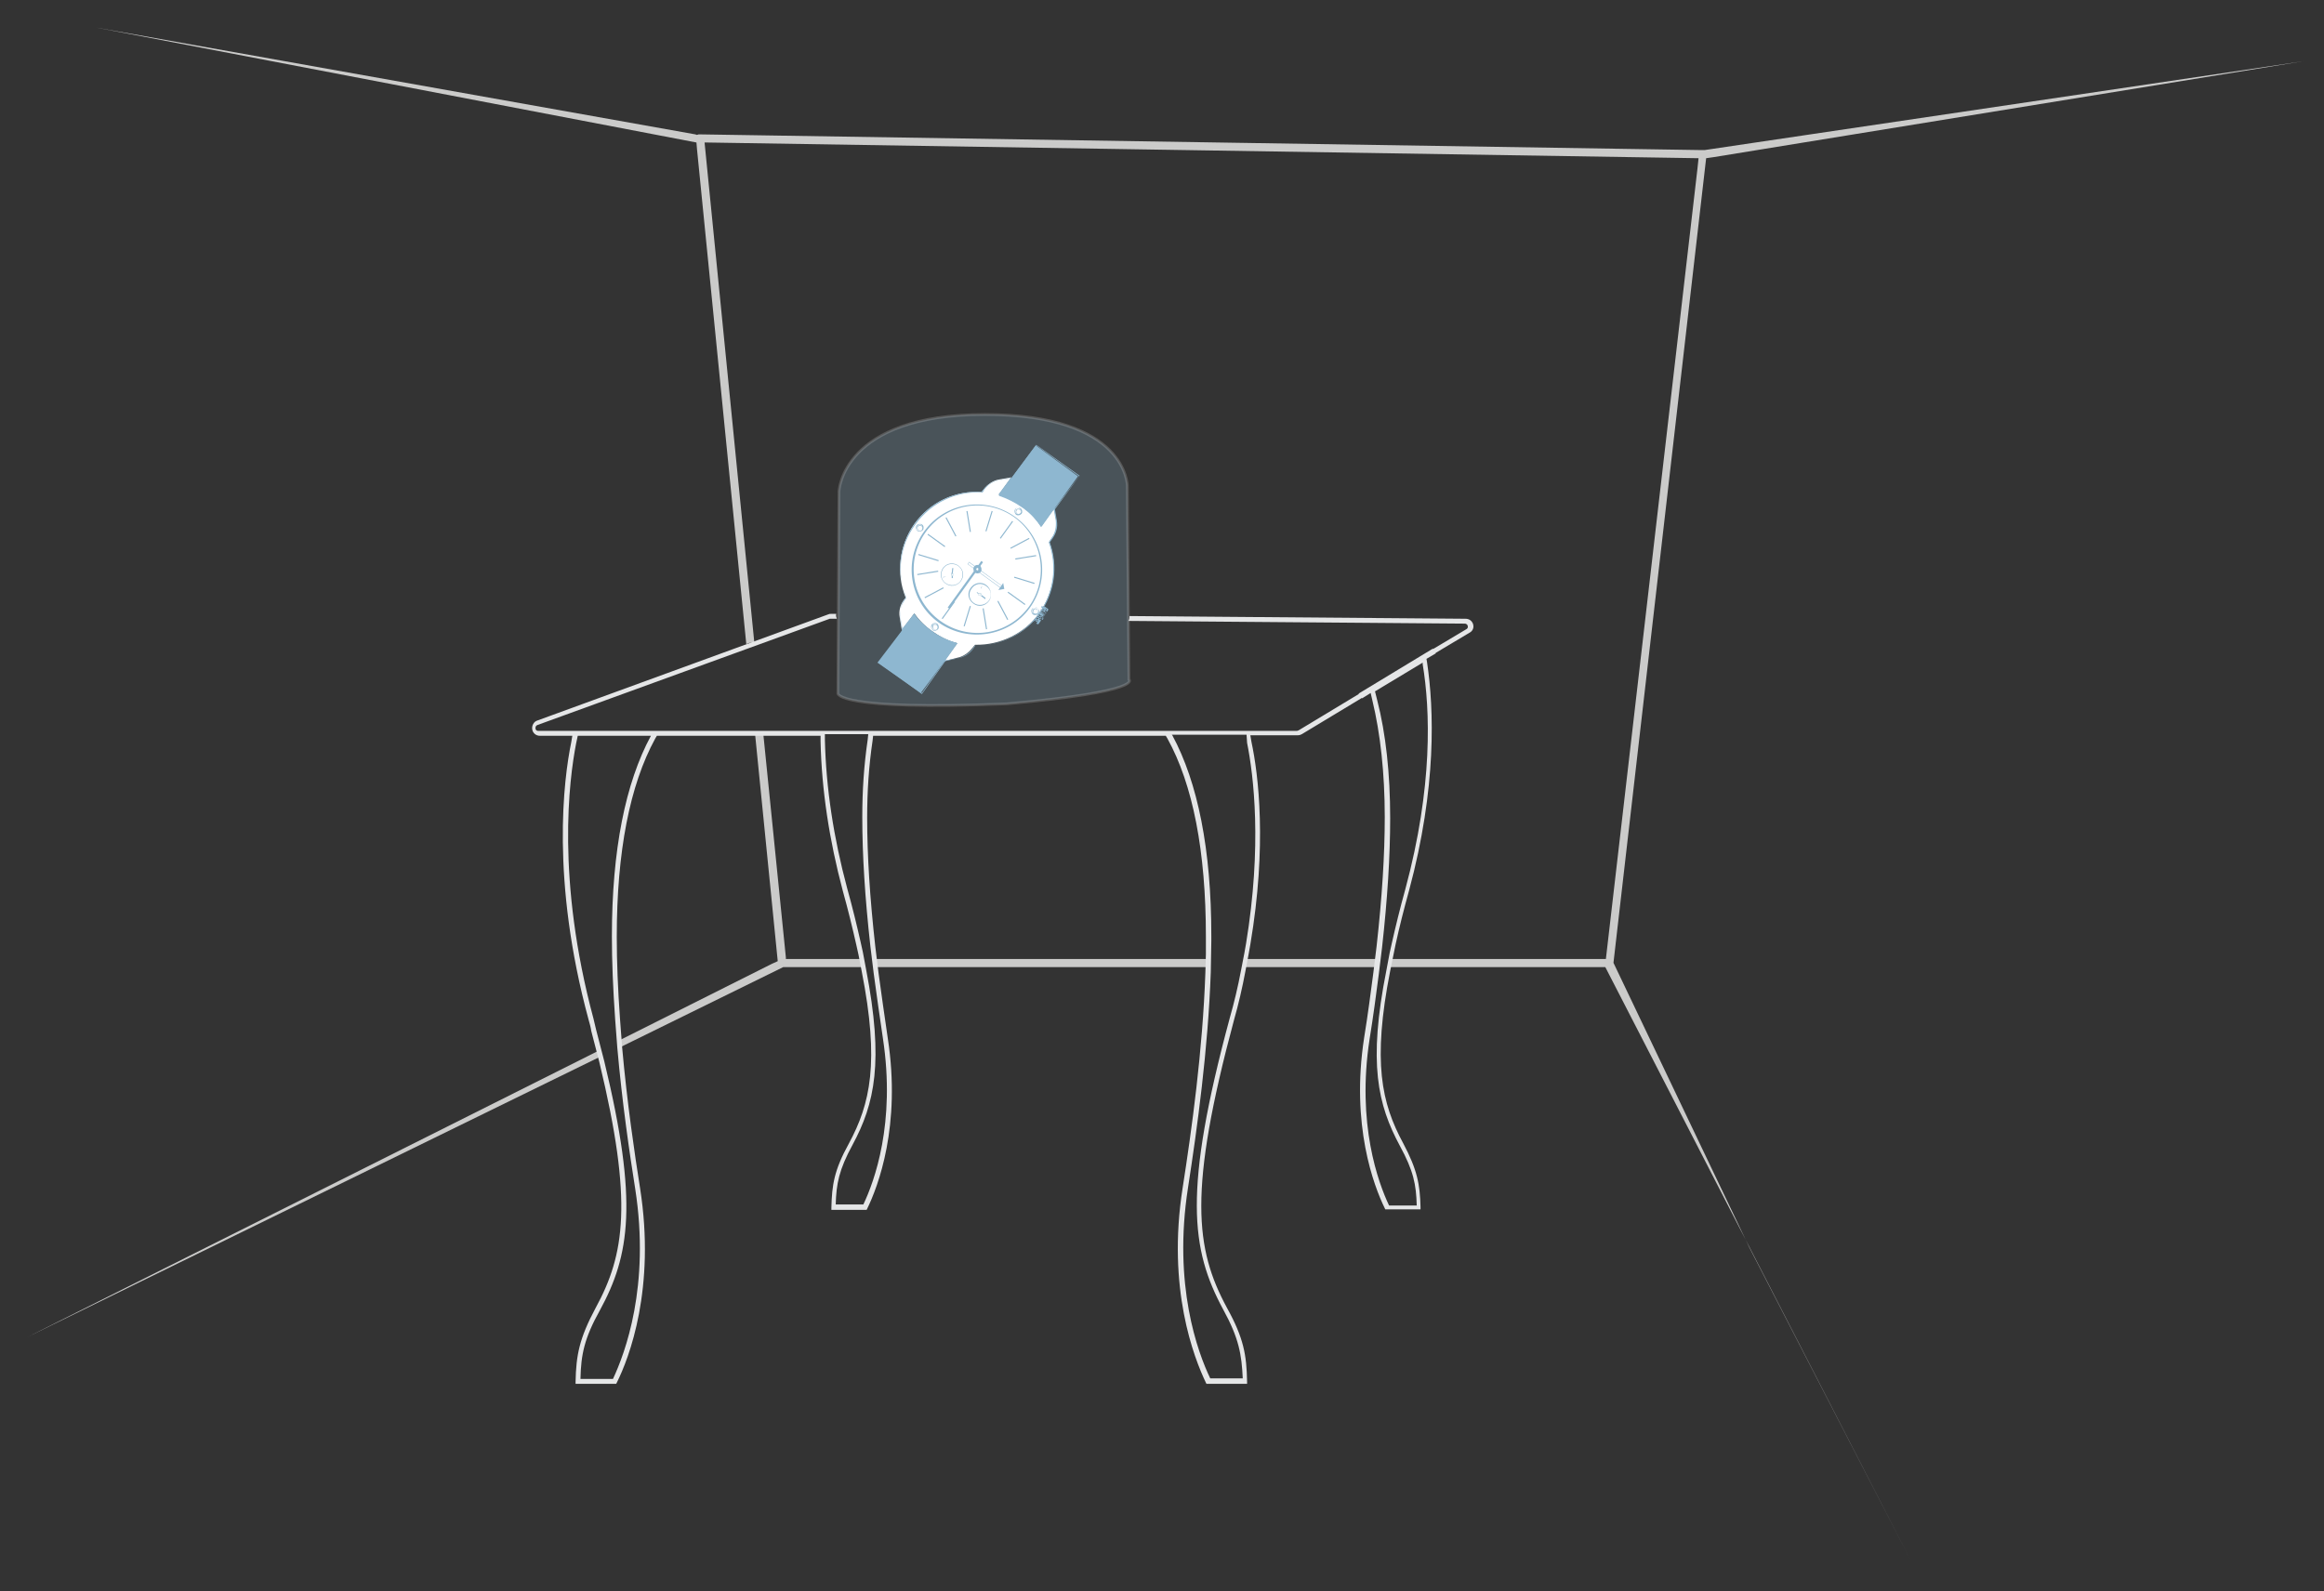 <?xml version="1.0" encoding="utf-8"?>
<!-- Generator: Adobe Illustrator 22.0.0, SVG Export Plug-In . SVG Version: 6.00 Build 0)  -->
<svg version="1.1" id="Layer_1" xmlns="http://www.w3.org/2000/svg" xmlns:xlink="http://www.w3.org/1999/xlink" x="0px" y="0px"
	 width="428.8px" height="293.7px" viewBox="0 0 428.8 293.7" style="enable-background:new 0 0 428.8 293.7;" xml:space="preserve"
	>
<rect x="0" y="0" width="428.8" height="293.7" fill="#333333" stroke="none"/>
<g>
	<g>
		<path style="fill:#CBCBCA;" d="M110.4,194.6c-0.1-0.2-0.1-0.4-0.1-0.6L5,246.8L110.8,195C110.6,194.9,110.5,194.8,110.4,194.6z"/>
		<path style="fill:#CBCBCA;" d="M159.3,177H145l0-0.3l-4.2-41.6c-0.4,0.3-1,0.4-1.5,0.2l4.2,42.1l-1.1,0.5L114.3,192
			c0.3,0.3,0.4,0.7,0.3,1.2l29.9-14.7h14.7C159,178,159,177.4,159.3,177z"/>
		<path style="fill:#CBCBCA;" d="M223,178.5c-0.4-0.4-0.4-1-0.2-1.5h-61.3c0.2,0.4,0.2,1.1-0.1,1.5H223z"/>
		<path style="fill:#CBCBCA;" d="M254,178.5c-0.2-0.5-0.1-1.1,0.2-1.5h-24.5c0.2,0.5,0.1,1.1-0.3,1.5H254z"/>
		<path style="fill:#CBCBCA;" d="M297.7,177.7l17.1-148.5l1.4-0.2L425,11.3L314.5,27.7l-0.5,0l-184.9-2.9c-0.1,0-0.1,0-0.2,0
			l-0.3,0.1l-0.3-0.1L17.8,5.1l110.7,21.2l0.1,1.2l9.1,91.4c0.5-0.3,1.1-0.4,1.5-0.1L130,26.3l0.4,0l183,2.9l-0.2,1.9L296.3,177h-40
			c0.3,0.4,0.2,1,0,1.5h39.9l0.1,0.2l56.2,109.2l-29.7-57.6L297.7,177.7z"/>
		<path style="fill:#CBCBCA;" d="M189.6,181.1"/>
		<path style="opacity:0.24;fill:#8EB7D0;stroke:#CCCCCC;stroke-width:0.5;stroke-miterlimit:10;" d="M208.3,125.4
			c0,0,3.1,2.2-22.5,4.5c-31.4,1.3-31.2-1.9-31.2-1.9l0.2-37.3c0,0,0.5-14.2,26.9-14.2S208,89.7,208,89.7L208.3,125.4z"/>
		<path style="fill:#E5E6E7;" d="M271.8,115.2c-0.2-0.6-0.7-1-1.4-1l-62-0.5c0,0.3,0,0.6-0.2,0.9l62.1,0.5c0.2,0,0.5,0.2,0.5,0.4
			c0.1,0.2,0,0.5-0.2,0.6l-6.2,3.7l0-0.1l-13.7,8.3l0,0.1l-11.1,6.7c-0.1,0-0.2,0.1-0.3,0.1h-4.6h-5.3h-14.1h-55.3h-8.1h-31.5h-14
			h-5.5h-1.6c-0.3,0-0.5-0.2-0.5-0.5c0-0.3,0.1-0.5,0.4-0.6l53.9-19.6c0,0,0.1,0,0.2,0l1.1,0c-0.1-0.3-0.2-0.6-0.1-0.9l-1,0
			c-0.2,0-0.3,0-0.5,0.1L99.1,133c-0.6,0.2-1,0.9-0.9,1.6c0.1,0.7,0.7,1.2,1.4,1.2h1.6h4.4l-0.2,1.2c-1.4,6.8-3.8,25.4,3.2,51.2
			c0.2,0.7,0.4,1.4,0.5,2.1l1.5,5.8c6.2,25.7,4.7,35.4-0.7,45.3c-3,5.6-3.6,8.7-3.7,13.6l0,0.4l7.5,0l0.1-0.2
			c2.3-4.6,7.2-17.4,4.3-35.9c-1-6.3-2.4-15.8-3.3-25.9l-0.4-5.3c-0.4-5.6-0.6-10.6-0.6-15.2c0-15.7,2.4-28,7.1-36.6l0.3-0.5h30.2
			l0,1c0.2,9,1.6,18.2,4.1,27.6c1,3.6,1.8,6.9,2.5,10l0.4,1.8l0.6,3.1c3.3,16.8,1.6,24.4-2.4,31.8c-2.7,4.9-3.1,7.6-3.2,11.8l0,0.4
			l6.5,0l0.1-0.2c2-4.1,6.3-15.3,3.8-31.5c-0.6-4.2-1.2-8.2-1.7-12l-0.6-4.9c-1-9-1.5-16.8-1.5-23.8c0-4.8,0.3-9.5,1-14.2l0.1-0.9
			h54l0.3,0.5c4.7,8.5,7.1,20.8,7.1,36.6c0,0.3,0,0.7,0,1l0,2.2l-0.1,3.5c-0.5,14.3-2.5,28.8-4.2,39.7c-2.9,18.5,2.1,31.3,4.3,35.9
			l0.1,0.2l7.5,0l0-0.4c-0.1-4.9-0.6-8-3.7-13.6c-5.9-10.9-7.2-21.6,1.3-53.2c0.8-2.8,1.5-5.8,2.1-9l0.6-3.2l0.3-1.7
			c3.1-18.3,1.5-31.3,0.2-37.4l-0.2-1.2h4.2h4.6c0.3,0,0.5-0.1,0.7-0.2l11.1-6.7l0,0.1l1.6-1l0.3,1.3c1.5,6.2,2.3,13.5,2.3,21.6
			c0,7-0.5,14.8-1.5,23.8l-0.6,4.9c-0.5,3.8-1,7.7-1.7,12c-2.5,16.2,1.8,27.4,3.8,31.5l0.1,0.2l6.5,0l0-0.4
			c-0.1-4.2-0.6-6.9-3.2-11.8c-4-7.4-5.7-15-2.4-31.8l1-4.9c0.7-3.2,1.5-6.4,2.5-10c5.1-19,4.6-33.4,3.3-42.1l-0.1-0.6l1.7-1l0-0.1
			l6.2-3.7C271.7,116.5,272,115.9,271.8,115.2z M120.1,135.8c-4.7,8.7-7.2,21.1-7.2,37c0,4.6,0.2,9.6,0.6,15.3l0.4,5.3
			c0.9,10.2,2.3,19.7,3.3,26c2.8,18-1.9,30.4-4.1,35.1l-6,0c0.1-4.5,0.7-7.5,3.6-12.7c5.5-10.1,7.1-19.9,0.8-45.9l-1.5-5.8
			c-0.2-0.7-0.3-1.4-0.5-2.1c-6.9-25.7-4.5-44.1-3.2-50.8l0.3-1.4h13.7L120.1,135.8z M160.1,136.5c-0.7,4.8-1,9.4-1,14.3
			c0,7.1,0.5,14.9,1.5,23.9l0.6,4.9c0.5,3.8,1.1,7.9,1.7,12c2.4,15.7-1.6,26.5-3.6,30.7l-5.1,0c0.1-3.8,0.6-6.4,3.1-11
			c4.1-7.6,5.8-15.3,2.5-32.4l-0.6-3.2l-0.4-1.8c-0.7-3.1-1.5-6.4-2.5-10c-2.5-9.3-3.9-18.5-4.1-27.4l0-1h8L160.1,136.5z
			 M230.1,137.1c1.2,6,2.8,18.9-0.2,37.1l-0.3,1.7l-0.6,3.1c-0.6,3.2-1.3,6.1-2.1,8.9c-8.6,31.9-7.2,42.7-1.2,53.8
			c2.9,5.3,3.4,8.3,3.6,12.7l-6,0c-2.3-4.8-6.9-17.2-4.1-35.2c1.7-11,3.7-25.5,4.2-39.8l0.1-5.7c0-0.3,0-0.7,0-1
			c0-15.9-2.5-28.3-7.2-37l-0.1-0.1h13.8L230.1,137.1z M259.3,164.1c-1,3.6-1.8,6.9-2.5,10l-0.4,1.8l-0.6,3.2
			c-3.4,17.1-1.6,24.8,2.5,32.4c2.5,4.6,3,7.1,3.1,11l-5.1,0c-2-4.2-6-15.1-3.6-30.7c0.7-4.3,1.2-8.2,1.7-12l0.6-4.9
			c1-9,1.5-16.9,1.5-23.9c0-8.2-0.8-15.6-2.4-21.8l-0.4-1.6l8.8-5.3l0,0.3C263.9,131,264.4,145.2,259.3,164.1z"/>
		<g>
			<g>
				<path style="fill:#FFFFFF;" d="M174.2,122l2.4-3.3c-1.7-0.4-3.2-1.2-4.6-2.2c-1.3-0.9-2.4-2-3.3-3.3l-2.3,3.1l-0.4-2.4
					c-0.2-1.1,0.1-2.3,0.8-3.2l0.3-0.4c-1.8-4.5-1.2-9.6,1.6-13.6c2.9-4,7.5-6.2,12.4-5.9l0.4-0.5c0.7-0.9,1.7-1.6,2.8-1.8l2.3-0.4
					l-2.3,3.2c1.5,0.5,2.9,1.1,4.2,2.1c1.4,1,2.6,2.3,3.6,3.7l2.4-3.3l0.4,2.3c0.2,1.1-0.1,2.3-0.8,3.2l-0.5,0.7
					c1.6,4.4,0.9,9.3-1.8,13.1l0,0l0,0c-2.7,3.8-7.2,6-11.9,5.9l-0.5,0.6c-0.7,0.9-1.7,1.6-2.8,1.8L174.2,122z"/>
				<path style="fill:#8EB7D0;" d="M174.1,122.1l2.4-3.3c-1.6-0.4-3.1-1.2-4.5-2.2c-1.2-0.9-2.3-2-3.2-3.2l-2.3,3.2l-0.4-2.5
					c-0.2-1.2,0.1-2.3,0.8-3.3l0.3-0.4c-1.8-4.6-1.2-9.7,1.7-13.6c2.9-4,7.5-6.2,12.4-5.9l0.3-0.5c0.7-1,1.7-1.6,2.9-1.8l2.4-0.4
					l-2.3,3.2c1.5,0.5,2.9,1.1,4.1,2.1c1.4,1,2.6,2.2,3.5,3.6l2.4-3.4l0.4,2.4c0.2,1.2-0.1,2.3-0.8,3.3l-0.5,0.7
					c1.6,4.4,0.9,9.3-1.8,13.1v0l0,0c0,0,0,0,0,0l0,0l0,0c-2.7,3.8-7.2,6-11.9,5.9l-0.4,0.6c-0.7,1-1.7,1.6-2.9,1.8L174.1,122.1z
					 M168.7,113.2L168.7,113.2c0.9,1.3,2,2.4,3.3,3.3c1.4,1,2.9,1.7,4.6,2.2l0.1,0l-2.3,3.2l2.2-0.4c1.1-0.2,2.1-0.8,2.8-1.7
					l0.5-0.7l0,0c4.7,0.1,9.1-2.1,11.8-5.9c2.7-3.8,3.4-8.7,1.8-13.1l0,0l0.5-0.8c0.7-0.9,0.9-2.1,0.8-3.2l-0.4-2.2l-2.4,3.3l0-0.1
					c-0.9-1.4-2.1-2.7-3.5-3.7c-1.3-0.9-2.7-1.6-4.2-2.1l-0.1,0l2.3-3.1l-2.2,0.4c-1.1,0.2-2.1,0.8-2.8,1.7l-0.4,0.5l0,0
					c-4.9-0.3-9.5,1.9-12.3,5.8c-2.9,4-3.5,9-1.6,13.6l0,0l-0.3,0.4c-0.7,0.9-0.9,2.1-0.8,3.2l0.4,2.2L168.7,113.2z"/>
			</g>
			<g>
				<path style="fill:#8EB7D0;" d="M191.4,115.2C191.4,115.2,191.4,115.2,191.4,115.2l-0.8-0.6l0,0c0.1-0.1,0.2-0.2,0.2-0.2l0,0
					l0.5,0.4l0.1-0.2l-0.5-0.3l0.1-0.1c0,0,0,0,0.1-0.1l0,0l0.6,0.4l0.1-0.2l-0.6-0.4l0,0c0,0,0.1-0.1,0.1-0.1l0,0l0.6,0.4l0.1-0.2
					l-0.6-0.4l0,0c0,0,0-0.1,0.1-0.1l0,0l0.6,0.4l0.1-0.2l-0.6-0.4l0-0.1c0,0,0-0.1,0.1-0.1l0,0l0.6,0.4l0.1-0.2l-0.6-0.4l0,0
					c0,0,0-0.1,0.1-0.1l0,0l0.6,0.4l0.1-0.2l-0.6-0.4l0,0c0,0,0-0.1,0-0.1l0-0.1l0.5,0.3l0.1-0.2l-0.5-0.4l0,0
					c0.1-0.1,0.1-0.2,0.1-0.3l0,0l0.7,0.5c0,0,0.1,0.1,0.1,0.1c0,0,0,0.1,0,0.1l-1.8,2.6C191.5,115.2,191.5,115.2,191.4,115.2
					C191.5,115.2,191.4,115.2,191.4,115.2z M190.7,114.7l0.7,0.5c0,0,0.1,0,0.1,0c0,0,0.1,0,0.1,0l1.8-2.6c0,0,0-0.1,0-0.1
					c0,0,0-0.1,0-0.1v0l-0.7-0.5c0,0.1-0.1,0.2-0.1,0.2l0.5,0.3c0,0,0,0,0,0.1l-0.1,0.2c0,0,0,0,0,0c0,0,0,0,0,0l-0.4-0.3l0,0
					c0,0,0,0,0,0.1l0.6,0.4c0,0,0,0,0,0c0,0,0,0,0,0l-0.1,0.2c0,0,0,0-0.1,0l-0.6-0.4c0,0,0,0,0,0.1l0.6,0.4c0,0,0,0,0,0
					c0,0,0,0,0,0l-0.1,0.2c0,0,0,0-0.1,0l-0.5-0.4c0,0,0,0,0,0.1l0,0l0.5,0.4c0,0,0,0,0,0c0,0,0,0,0,0l-0.1,0.2c0,0,0,0-0.1,0
					l-0.5-0.4c0,0,0,0,0,0.1l0.5,0.4c0,0,0,0,0,0c0,0,0,0,0,0l-0.1,0.2c0,0,0,0,0,0c0,0,0,0,0,0l-0.6-0.4c0,0,0,0,0,0.1l0.6,0.4
					c0,0,0,0,0,0.1l-0.1,0.2c0,0,0,0,0,0c0,0,0,0,0,0l-0.6-0.4c0,0,0,0,0,0l0,0l0.4,0.3c0,0,0,0,0,0c0,0,0,0,0,0l-0.1,0.2
					c0,0,0,0,0,0c0,0,0,0,0,0l-0.5-0.3C190.8,114.5,190.8,114.6,190.7,114.7z M192,114.2L192,114.2L192,114.2L192,114.2z"/>
				<path style="fill:#8EB7D0;" d="M192.8,112.8C192.8,112.8,192.8,112.8,192.8,112.8l-0.5-0.4l0,0c0-0.1,0.1-0.2,0.1-0.2l0,0
					l0.5,0.4c0,0,0,0,0,0.1L192.8,112.8C192.9,112.8,192.9,112.8,192.8,112.8C192.8,112.8,192.8,112.8,192.8,112.8z M192.4,112.4
					l0.4,0.3l0.1-0.2l-0.4-0.3C192.5,112.3,192.4,112.4,192.4,112.4z M193,112.5L193,112.5L193,112.5z"/>
				<path style="fill:#8EB7D0;" d="M192.8,113.2C192.7,113.2,192.7,113.2,192.8,113.2L192.8,113.2l-0.6-0.4l0,0
					c0-0.1,0.1-0.2,0.1-0.2l0,0l0.6,0.5c0,0,0,0,0,0c0,0,0,0,0,0L192.8,113.2C192.8,113.2,192.8,113.2,192.8,113.2z M192.8,113.2
					L192.8,113.2L192.8,113.2z M192.2,112.8l0.6,0.4l0.1-0.2l-0.6-0.4C192.3,112.7,192.2,112.7,192.2,112.8z"/>
				<path style="fill:#8EB7D0;" d="M192.5,113.6C192.5,113.6,192.5,113.6,192.5,113.6L192.5,113.6l-0.6-0.4l0,0
					c0.1-0.1,0.1-0.2,0.2-0.2l0,0l0.6,0.4c0,0,0,0,0,0c0,0,0,0,0,0L192.5,113.6C192.5,113.6,192.5,113.6,192.5,113.6z M192.5,113.5
					L192.5,113.5C192.5,113.5,192.5,113.5,192.5,113.5z M192,113.1l0.5,0.4l0.1-0.2l-0.5-0.4C192.1,113,192,113.1,192,113.1z"/>
				<path style="fill:#8EB7D0;" d="M192.3,113.9C192.3,113.9,192.2,113.9,192.3,113.9l-0.6-0.4l0-0.1c0,0,0,0,0.1-0.1
					c0,0,0-0.1,0.1-0.1l0-0.1l0.6,0.4c0,0,0,0,0,0c0,0,0,0,0,0L192.3,113.9C192.3,113.9,192.3,113.9,192.3,113.9z M191.7,113.5
					l0.5,0.4l0.1-0.2l-0.5-0.4l0,0C191.8,113.3,191.8,113.4,191.7,113.5C191.8,113.4,191.8,113.4,191.7,113.5L191.7,113.5z"/>
				<path style="fill:#8EB7D0;" d="M192,114.3C192,114.3,192,114.3,192,114.3l-0.6-0.4l0,0c0.1-0.1,0.1-0.1,0.2-0.2l0,0l0.6,0.4
					c0,0,0,0,0,0c0,0,0,0,0,0L192,114.3C192.1,114.3,192,114.3,192,114.3C192,114.3,192,114.3,192,114.3z M192,114.2L192,114.2
					C192,114.2,192,114.2,192,114.2L192,114.2z M191.5,113.8l0.5,0.4l0.1-0.2l-0.5-0.4C191.6,113.7,191.5,113.7,191.5,113.8z"/>
				<path style="fill:#8EB7D0;" d="M191.8,114.6C191.8,114.6,191.8,114.6,191.8,114.6l-0.7-0.5l0,0c0.1-0.1,0.1-0.1,0.2-0.2l0,0
					l0.6,0.4c0,0,0,0,0,0.1L191.8,114.6C191.8,114.6,191.8,114.6,191.8,114.6C191.8,114.6,191.8,114.6,191.8,114.6z M191.2,114.1
					l0.6,0.4l0.1-0.2l-0.6-0.4C191.3,114,191.3,114.1,191.2,114.1z M191.9,114.4L191.9,114.4L191.9,114.4z"/>
				<path style="fill:#8EB7D0;" d="M191.4,114.8C191.4,114.8,191.3,114.8,191.4,114.8l-0.5-0.4l0,0c0.1-0.1,0.1-0.1,0.2-0.2l0,0
					l0.5,0.3c0,0,0,0,0,0c0,0,0,0,0,0L191.4,114.8C191.4,114.8,191.4,114.8,191.4,114.8C191.4,114.8,191.4,114.8,191.4,114.8z
					 M190.9,114.4l0.4,0.3l0.1-0.2l-0.4-0.3C191,114.3,191,114.4,190.9,114.4z"/>
			</g>
			<g id="XMLID_431_">
				<path id="XMLID_432_" style="fill:#8EB7D0;" d="M173.2,114.9c-5.4-3.9-6.6-11.4-2.7-16.8c3.9-5.4,11.4-6.6,16.8-2.7
					c5.4,3.9,6.6,11.4,2.7,16.8C186.2,117.5,178.6,118.7,173.2,114.9z M187.2,95.5c-5.3-3.8-12.6-2.6-16.4,2.7
					c-3.8,5.3-2.6,12.6,2.7,16.4c5.3,3.8,12.6,2.6,16.4-2.7C193.6,106.7,192.4,99.3,187.2,95.5z"/>
			</g>
			<path style="fill:#8EB7D0;" d="M187.9,95.1c-0.1,0-0.3,0-0.4-0.1c-0.3-0.2-0.4-0.7-0.2-1c0.2-0.3,0.7-0.4,1-0.2
				c0.3,0.2,0.4,0.7,0.2,1C188.3,95,188.1,95.1,187.9,95.1z M187.9,93.7c-0.2,0-0.4,0.1-0.5,0.3c-0.2,0.3-0.1,0.7,0.1,0.8
				c0.3,0.2,0.7,0.1,0.8-0.1c0.2-0.3,0.1-0.7-0.1-0.8C188.1,93.8,188,93.7,187.9,93.7z M187.9,94.9c-0.1,0-0.2,0-0.3-0.1
				c-0.1-0.1-0.2-0.2-0.2-0.3c0-0.1,0-0.3,0.1-0.4c0.1-0.1,0.2-0.2,0.3-0.2c0.1,0,0.3,0,0.4,0.1c0.1,0.1,0.2,0.2,0.2,0.3
				c0,0.1,0,0.3-0.1,0.4C188.2,94.8,188.1,94.8,187.9,94.9C187.9,94.9,187.9,94.9,187.9,94.9z M187.9,94C187.8,94,187.8,94,187.9,94
				c-0.2,0-0.3,0.1-0.3,0.2c-0.1,0.1-0.1,0.2-0.1,0.3c0,0.1,0.1,0.2,0.2,0.3c0.1,0.1,0.2,0.1,0.3,0.1c0.1,0,0.2-0.1,0.3-0.2
				c0.1-0.1,0.1-0.2,0.1-0.3c0-0.1-0.1-0.2-0.2-0.3C188,94,187.9,94,187.9,94z"/>
			<path style="fill:#8EB7D0;" d="M172.5,116.4c-0.1,0-0.3,0-0.4-0.1c-0.3-0.2-0.4-0.7-0.2-1c0.2-0.3,0.7-0.4,1-0.2
				c0.3,0.2,0.4,0.7,0.2,1C172.9,116.3,172.7,116.4,172.5,116.4z M172.5,115.1c-0.2,0-0.4,0.1-0.5,0.3c-0.2,0.3-0.1,0.7,0.1,0.8
				c0.3,0.2,0.7,0.1,0.8-0.1c0.1-0.1,0.1-0.3,0.1-0.5c0-0.2-0.1-0.3-0.2-0.4C172.7,115.1,172.6,115.1,172.5,115.1z M172.5,116.2
				c-0.1,0-0.2,0-0.3-0.1c-0.2-0.2-0.3-0.5-0.1-0.7c0.1-0.1,0.2-0.2,0.3-0.2c0.1,0,0.3,0,0.4,0.1c0.1,0.1,0.2,0.2,0.2,0.3
				c0,0.1,0,0.3-0.1,0.4C172.8,116.1,172.7,116.2,172.5,116.2z M172.5,115.3C172.5,115.3,172.4,115.3,172.5,115.3
				c-0.2,0-0.3,0.1-0.3,0.2c-0.1,0.2-0.1,0.4,0.1,0.6c0.2,0.1,0.4,0.1,0.6-0.1c0.1-0.1,0.1-0.2,0.1-0.3c0-0.1-0.1-0.2-0.2-0.3
				C172.7,115.3,172.6,115.3,172.5,115.3z"/>
			<path style="fill:#8EB7D0;" d="M169.7,98.1c-0.1,0-0.3,0-0.4-0.1c-0.3-0.2-0.4-0.7-0.2-1s0.7-0.4,1-0.2c0.2,0.1,0.3,0.3,0.3,0.5
				c0,0.2,0,0.4-0.1,0.5C170.1,98,169.9,98.1,169.7,98.1z M169.7,96.8c-0.2,0-0.4,0.1-0.5,0.3c-0.2,0.3-0.1,0.7,0.1,0.8
				c0.3,0.2,0.7,0.1,0.8-0.1c0.1-0.1,0.1-0.3,0.1-0.5c0-0.2-0.1-0.3-0.2-0.4C169.9,96.8,169.8,96.8,169.7,96.8z M169.7,97.9
				c-0.1,0-0.2,0-0.3-0.1c-0.1-0.1-0.2-0.2-0.2-0.3c0-0.1,0-0.3,0.1-0.4c0.1-0.1,0.2-0.2,0.3-0.2c0.1,0,0.3,0,0.4,0.1
				c0.1,0.1,0.2,0.2,0.2,0.3c0,0.1,0,0.3-0.1,0.4C170,97.8,169.9,97.9,169.7,97.9C169.7,97.9,169.7,97.9,169.7,97.9z M169.7,97
				C169.6,97,169.6,97,169.7,97c-0.2,0-0.3,0.1-0.3,0.2c-0.1,0.1-0.1,0.2-0.1,0.3c0,0.1,0.1,0.2,0.2,0.3c0.1,0.1,0.2,0.1,0.3,0.1
				c0.1,0,0.2-0.1,0.3-0.2c0.1-0.1,0.1-0.2,0.1-0.3c0-0.1-0.1-0.2-0.2-0.3C169.8,97,169.7,97,169.7,97z"/>
			<g id="XMLID_418_">
				<g id="XMLID_428_">
					
						<rect id="XMLID_430_" x="170.9" y="99.6" transform="matrix(0.811 0.585 -0.585 0.811 90.914 -82.226)" style="fill:#8EB7D0;" width="3.9" height="0.2"/>
					
						<rect id="XMLID_429_" x="185.7" y="110.3" transform="matrix(0.811 0.585 -0.585 0.811 99.952 -88.876)" style="fill:#8EB7D0;" width="3.9" height="0.2"/>
				</g>
				<g id="XMLID_425_">
					
						<rect id="XMLID_427_" x="173" y="112.4" transform="matrix(0.585 -0.811 0.811 0.585 -18.603 188.684)" style="fill:#8EB7D0;" width="3.9" height="0.2"/>
					
						<rect id="XMLID_426_" x="183.7" y="97.6" transform="matrix(0.585 -0.811 0.811 0.585 -2.139 191.19)" style="fill:#8EB7D0;" width="3.9" height="0.2"/>
				</g>
				<g id="XMLID_422_">
					
						<rect id="XMLID_424_" x="179.7" y="114.1" transform="matrix(-0.16 -0.987 0.987 -0.16 98.062 311.77)" style="fill:#8EB7D0;" width="3.9" height="0.2"/>
					
						<rect id="XMLID_423_" x="176.7" y="96" transform="matrix(-0.16 -0.987 0.987 -0.16 112.46 287.952)" style="fill:#8EB7D0;" width="3.9" height="0.2"/>
				</g>
				<g id="XMLID_419_">
					
						<rect id="XMLID_421_" x="187.2" y="102.7" transform="matrix(-0.987 0.16 -0.16 -0.987 392.394 174.058)" style="fill:#8EB7D0;" width="3.9" height="0.2"/>
					
						<rect id="XMLID_420_" x="169.2" y="105.7" transform="matrix(-0.987 0.16 -0.16 -0.987 357.033 182.774)" style="fill:#8EB7D0;" width="3.9" height="0.2"/>
				</g>
			</g>
			
				<rect id="XMLID_417_" x="187.1" y="107" transform="matrix(0.956 0.293 -0.293 0.956 39.651 -50.675)" style="fill:#8EB7D0;" width="3.9" height="0.2"/>
			
				<rect id="XMLID_416_" x="183" y="112.6" transform="matrix(0.469 0.883 -0.883 0.469 197.799 -103.517)" style="fill:#8EB7D0;" width="3.9" height="0.2"/>
			
				<rect id="XMLID_415_" x="176.5" y="113.6" transform="matrix(-0.293 0.956 -0.956 -0.293 339.448 -23.564)" style="fill:#8EB7D0;" width="3.9" height="0.2"/>
			
				<rect id="XMLID_414_" x="170.4" y="109.2" transform="matrix(-0.883 0.469 -0.469 -0.883 375.798 125.079)" style="fill:#8EB7D0;" width="3.9" height="0.2"/>
			
				<rect id="XMLID_413_" x="169.4" y="102.8" transform="matrix(0.956 0.293 -0.293 0.956 37.647 -45.663)" style="fill:#8EB7D0;" width="3.9" height="0.2"/>
			
				<rect id="XMLID_412_" x="173.5" y="97.2" transform="matrix(0.469 0.883 -0.883 0.469 179.093 -103.31)" style="fill:#8EB7D0;" width="3.9" height="0.2"/>
			
				<rect id="XMLID_411_" x="180.5" y="96.1" transform="matrix(-0.293 0.956 -0.956 -0.293 327.914 -50.047)" style="fill:#8EB7D0;" width="3.9" height="0.2"/>
			
				<rect id="XMLID_410_" x="186.1" y="100.2" transform="matrix(-0.883 0.469 -0.469 -0.883 401.268 100.647)" style="fill:#8EB7D0;" width="3.9" height="0.2"/>
			<path id="XMLID_409_" style="fill:#8EB7D0;" d="M181,105.5c-0.3,0.4-0.8,0.4-1.1,0.2s-0.4-0.8-0.2-1.1c0.3-0.4,0.8-0.4,1.1-0.2
				S181.2,105.2,181,105.5z"/>
			<path id="XMLID_307_" style="fill:#8EB7D0;" d="M178.5,104.1l6.2,4.5l0.3-0.4l-6.2-4.5L178.5,104.1z M178.8,103.8l6.1,4.4
				l-0.2,0.3l-6.1-4.4L178.8,103.8z"/>
			
				<rect id="XMLID_306_" x="172.9" y="107.8" transform="matrix(-0.585 0.811 -0.811 -0.585 369.954 26.605)" style="fill:#8EB7D0;" width="10.6" height="0.4"/>
			<polygon id="XMLID_305_" style="fill:#8EB7D0;" points="185.1,107.6 185.3,108.7 184.2,108.9 			"/>
			
				<rect id="XMLID_304_" x="178.2" y="103.4" transform="matrix(0.811 0.585 -0.585 0.811 94.29 -84.71)" style="fill:#FFFFFF;" width="0.5" height="0.7"/>
			<path id="XMLID_303_" style="fill:#FFFFFF;" d="M180.5,105.2c-0.1,0.1-0.2,0.1-0.3,0c-0.1-0.1-0.1-0.2,0-0.3
				c0.1-0.1,0.2-0.1,0.3,0C180.5,105,180.5,105.1,180.5,105.2z"/>
			<path style="fill:#8EB7D0;" d="M191,113.5c-0.2,0-0.3,0-0.4-0.1c-0.3-0.2-0.4-0.7-0.2-1c0.2-0.3,0.7-0.4,1-0.2
				c0.3,0.2,0.4,0.7,0.2,1c-0.1,0.2-0.3,0.3-0.5,0.3C191.1,113.5,191,113.5,191,113.5z M191,112.1c-0.2,0-0.4,0.1-0.5,0.3
				c-0.2,0.3-0.1,0.7,0.1,0.8c0.1,0.1,0.3,0.1,0.5,0.1c0.2,0,0.3-0.1,0.4-0.2c0.1-0.1,0.1-0.3,0.1-0.5c0-0.2-0.1-0.3-0.2-0.4
				C191.2,112.2,191.1,112.1,191,112.1z M191,113.3c-0.1,0-0.2,0-0.3-0.1c-0.2-0.2-0.3-0.5-0.1-0.7c0.2-0.2,0.5-0.3,0.7-0.1
				c0.2,0.2,0.3,0.5,0.1,0.7v0C191.3,113.2,191.2,113.3,191,113.3z M191,112.4c-0.1,0-0.2,0.1-0.3,0.2c-0.1,0.2-0.1,0.4,0.1,0.6
				c0.2,0.1,0.4,0.1,0.6-0.1v0c0.1-0.2,0.1-0.4-0.1-0.6C191.2,112.4,191.1,112.4,191,112.4z"/>
			<g>
				<path style="fill:#8EB7D0;" d="M182,108c-0.9-0.7-2.2-0.5-2.9,0.5c-0.7,0.9-0.5,2.2,0.5,2.9c0.9,0.7,2.2,0.5,2.9-0.5
					C183.1,110,182.9,108.7,182,108z M179.7,111.3c-0.9-0.6-1.1-1.8-0.4-2.7c0.6-0.9,1.8-1.1,2.7-0.4s1.1,1.8,0.4,2.7
					C181.8,111.7,180.5,111.9,179.7,111.3z"/>
				<path style="fill:#8EB7D0;" d="M180.9,109.5c0.1,0.1,0.1,0.1,0.1,0.2l0.1,0C181.1,109.7,181.1,109.5,180.9,109.5
					c-0.1-0.1-0.2-0.1-0.3,0l0.1,0C180.7,109.5,180.8,109.5,180.9,109.5z"/>
				<path style="fill:#8EB7D0;" d="M180.7,109.9c-0.1-0.1-0.1-0.1-0.1-0.2l-0.1,0C180.5,109.7,180.5,109.9,180.7,109.9
					c0.1,0.1,0.2,0.1,0.3,0l-0.1,0C180.8,109.9,180.7,109.9,180.7,109.9z"/>
				
					<rect x="179.6" y="110.9" transform="matrix(0.585 -0.811 0.811 0.585 -15.222 192.082)" style="fill:#8EB7D0;" width="0.6" height="0"/>
				
					<rect x="181.3" y="108.5" transform="matrix(0.585 -0.811 0.811 0.585 -12.574 192.485)" style="fill:#8EB7D0;" width="0.6" height="0"/>
				
					<rect x="182" y="110.3" transform="matrix(0.585 -0.811 0.811 0.585 -14.106 193.652)" style="fill:#8EB7D0;" width="0" height="0.5"/>
				
					<rect x="179.6" y="108.5" transform="matrix(0.585 -0.811 0.811 0.585 -13.696 190.959)" style="fill:#8EB7D0;" width="0" height="0.6"/>
				
					<rect x="181.9" y="109.5" transform="matrix(0.987 -0.161 0.161 0.987 -15.215 30.683)" style="fill:#8EB7D0;" width="0.6" height="0"/>
				
					<rect x="179.1" y="109.9" transform="matrix(0.987 -0.161 0.161 0.987 -15.328 30.223)" style="fill:#8EB7D0;" width="0.6" height="0"/>
				
					<rect x="180.4" y="108" transform="matrix(0.987 -0.16 0.16 0.987 -15.027 30.332)" style="fill:#8EB7D0;" width="0" height="0.6"/>
				
					<rect x="180.9" y="110.9" transform="matrix(0.987 -0.16 0.16 0.987 -15.484 30.442)" style="fill:#8EB7D0;" width="0" height="0.6"/>
				<polygon style="fill:#8EB7D0;" points="181.1,108.6 181.2,108 181.2,108 181,108.6 				"/>
				
					<rect x="181.7" y="108.9" transform="matrix(0.883 -0.47 0.47 0.883 -29.846 98.272)" style="fill:#8EB7D0;" width="0.6" height="0"/>
				
					<rect x="182.2" y="109.7" transform="matrix(0.293 -0.956 0.956 0.293 23.632 252.05)" style="fill:#8EB7D0;" width="0" height="0.6"/>
				
					<rect x="181.5" y="110.7" transform="matrix(0.883 -0.469 0.469 0.883 -30.854 98.122)" style="fill:#8EB7D0;" width="0" height="0.6"/>
				
					<rect x="180.1" y="111.2" transform="matrix(0.293 -0.956 0.956 0.293 21.273 251.146)" style="fill:#8EB7D0;" width="0.6" height="0"/>
				
					<rect x="179.2" y="110.5" transform="matrix(0.883 -0.469 0.469 0.883 -30.847 97.092)" style="fill:#8EB7D0;" width="0.6" height="0"/>
				
					<rect x="179.4" y="109.1" transform="matrix(0.293 -0.956 0.956 0.293 22.246 248.895)" style="fill:#8EB7D0;" width="0" height="0.6"/>
				
					<rect x="180" y="108.2" transform="matrix(0.883 -0.469 0.469 0.883 -29.865 97.127)" style="fill:#8EB7D0;" width="0" height="0.6"/>
				<path style="fill:#8EB7D0;" d="M180.6,109.5l-0.3-0.2l-0.1,0.1l0.3,0.2C180.5,109.6,180.5,109.6,180.6,109.5
					C180.6,109.5,180.6,109.5,180.6,109.5z"/>
				<path style="fill:#8EB7D0;" d="M181.8,110.4L181.8,110.4l0.1,0l-0.8-0.6c0,0,0,0,0,0.1c0,0,0,0-0.1,0.1l0.8,0.6L181.8,110.4
					L181.8,110.4L181.8,110.4z"/>
				<path style="fill:#8EB7D0;" d="M180.6,109.6C180.6,109.6,180.6,109.5,180.6,109.6L180.6,109.6
					C180.6,109.5,180.6,109.5,180.6,109.6C180.5,109.6,180.5,109.6,180.6,109.6L180.6,109.6C180.6,109.6,180.6,109.6,180.6,109.6z"
					/>
				<path style="fill:#8EB7D0;" d="M181,109.8L181,109.8C181,109.8,181,109.8,181,109.8c-0.1,0.1-0.1,0.1-0.1,0.1l0.1,0
					C181,109.9,181,109.9,181,109.8C181,109.8,181,109.8,181,109.8z"/>
				
					<rect x="181.8" y="110.4" transform="matrix(0.585 -0.811 0.811 0.585 -14.063 193.369)" style="fill:#8EB7D0;" width="0" height="0.1"/>
				<path style="fill:#8EB7D0;" d="M180.9,109.5c-0.1-0.1-0.2-0.1-0.2,0l0.1,0C180.8,109.5,180.8,109.5,180.9,109.5
					c0,0.1,0,0.1,0,0.2l0.1,0C181,109.7,181,109.6,180.9,109.5z"/>
				<path style="fill:#8EB7D0;" d="M180.7,109.8c0,0-0.1-0.1-0.1-0.1l-0.1,0C180.6,109.7,180.6,109.8,180.7,109.8
					c0,0.1,0.1,0.1,0.2,0.1l-0.1,0C180.8,109.9,180.7,109.9,180.7,109.8z"/>
				<path style="fill:#8EB7D0;" d="M180.7,109.6C180.7,109.6,180.7,109.6,180.7,109.6L180.7,109.6
					C180.6,109.5,180.6,109.6,180.7,109.6C180.6,109.6,180.6,109.6,180.7,109.6L180.7,109.6C180.6,109.7,180.6,109.6,180.7,109.6z"
					/>
				<path style="fill:#8EB7D0;" d="M180.9,109.8C180.9,109.8,180.9,109.8,180.9,109.8L180.9,109.8
					C180.9,109.9,180.9,109.8,180.9,109.8C181,109.8,181,109.8,180.9,109.8L180.9,109.8C180.9,109.7,180.9,109.8,180.9,109.8z"/>
			</g>
			<g>
				<path style="fill:#8EB7D0;" d="M173.6,105.9c-0.1,1.1,0.8,2.1,1.9,2.2c1.1,0.1,2.1-0.8,2.2-1.9c0.1-1.1-0.8-2.1-1.9-2.2
					C174.7,103.9,173.7,104.7,173.6,105.9z M177.6,106.2c-0.1,1.1-1,1.9-2.1,1.8c-1.1-0.1-1.9-1-1.8-2.1c0.1-1.1,1-1.9,2.1-1.8
					C176.9,104.2,177.7,105.1,177.6,106.2z"/>
				<path style="fill:#8EB7D0;" d="M175.5,106c0-0.1,0.1-0.2,0.2-0.2l0-0.1C175.5,105.8,175.4,105.9,175.5,106
					c-0.1,0.1,0,0.2,0.1,0.3l0-0.1C175.5,106.2,175.5,106.1,175.5,106z"/>
				<path style="fill:#8EB7D0;" d="M175.9,106.1c0,0.1-0.1,0.2-0.2,0.2l0,0.1C175.9,106.3,175.9,106.2,175.9,106.1
					c0.1-0.1,0-0.2-0.1-0.3l0,0.1C175.9,105.9,175.9,106,175.9,106.1z"/>
				
					<rect x="177.1" y="105.8" transform="matrix(7.990574e-02 -0.997 0.997 7.990574e-02 57.191 274.24)" style="fill:#8EB7D0;" width="0" height="0.6"/>
				
					<rect x="174.2" y="105.6" transform="matrix(7.990574e-02 -0.997 0.997 7.990574e-02 54.73 271.105)" style="fill:#8EB7D0;" width="0" height="0.6"/>
				
					<rect x="175.5" y="104.5" transform="matrix(7.990574e-02 -0.997 0.997 7.990574e-02 57.581 271.401)" style="fill:#8EB7D0;" width="0.5" height="0"/>
				
					<rect x="175.3" y="107.5" transform="matrix(7.990574e-02 -0.997 0.997 7.990574e-02 54.393 273.903)" style="fill:#8EB7D0;" width="0.6" height="0"/>
				
					<rect x="174.7" y="104.6" transform="matrix(0.761 -0.648 0.648 0.761 -26.296 138.35)" style="fill:#8EB7D0;" width="0" height="0.6"/>
				
					<rect x="176.6" y="106.8" transform="matrix(0.761 -0.648 0.648 0.761 -27.291 140.119)" style="fill:#8EB7D0;" width="0" height="0.6"/>
				
					<rect x="174.3" y="107.1" transform="matrix(0.761 -0.648 0.648 0.761 -27.742 138.766)" style="fill:#8EB7D0;" width="0.6" height="0"/>
				
					<rect x="176.6" y="105.1" transform="matrix(0.761 -0.648 0.648 0.761 -25.974 139.758)" style="fill:#8EB7D0;" width="0.6" height="0"/>
				<polygon style="fill:#8EB7D0;" points="174.6,106.4 174,106.5 174,106.6 174.6,106.4 				"/>
				
					<rect x="174.4" y="105.1" transform="matrix(0.512 -0.859 0.859 0.512 -5.402 201.22)" style="fill:#8EB7D0;" width="0" height="0.6"/>
				
					<rect x="175.2" y="104.3" transform="matrix(0.97 -0.244 0.244 0.97 -20.263 46.02)" style="fill:#8EB7D0;" width="0" height="0.6"/>
				
					<rect x="176.1" y="104.7" transform="matrix(0.513 -0.859 0.859 0.513 -3.948 202.487)" style="fill:#8EB7D0;" width="0.6" height="0"/>
				
					<rect x="176.8" y="105.6" transform="matrix(0.97 -0.245 0.245 0.97 -20.446 46.542)" style="fill:#8EB7D0;" width="0.6" height="0"/>
				
					<rect x="177" y="106.4" transform="matrix(0.513 -0.859 0.859 0.513 -5.358 203.923)" style="fill:#8EB7D0;" width="0" height="0.6"/>
				
					<rect x="176.1" y="107.1" transform="matrix(0.97 -0.244 0.244 0.97 -20.91 46.332)" style="fill:#8EB7D0;" width="0" height="0.6"/>
				
					<rect x="174.7" y="107.3" transform="matrix(0.513 -0.859 0.859 0.513 -6.811 202.585)" style="fill:#8EB7D0;" width="0.6" height="0"/>
				<path style="fill:#8EB7D0;" d="M175.6,106.3l0,0.4l0.2,0l0-0.4C175.7,106.3,175.7,106.3,175.6,106.3
					C175.6,106.3,175.6,106.3,175.6,106.3z"/>
				<path style="fill:#8EB7D0;" d="M175.8,104.9L175.8,104.9l-0.1-0.1l-0.1,1c0,0,0.1,0,0.1,0c0,0,0.1,0,0.1,0l0.1-1L175.8,104.9
					L175.8,104.9L175.8,104.9z"/>
				<path style="fill:#8EB7D0;" d="M175.7,106.3C175.6,106.3,175.6,106.2,175.7,106.3L175.7,106.3
					C175.6,106.3,175.6,106.3,175.7,106.3C175.7,106.3,175.7,106.3,175.7,106.3L175.7,106.3C175.7,106.3,175.7,106.3,175.7,106.3z"
					/>
				<path style="fill:#8EB7D0;" d="M175.6,105.8L175.6,105.8C175.6,105.8,175.7,105.8,175.6,105.8c0.1,0.1,0.1,0.1,0.2,0.1l0-0.1
					C175.8,105.8,175.7,105.8,175.6,105.8C175.7,105.8,175.6,105.8,175.6,105.8z"/>
				
					<rect x="175.7" y="104.8" transform="matrix(7.990574e-02 -0.997 0.997 7.990574e-02 57.246 271.663)" style="fill:#8EB7D0;" width="0.1" height="0"/>
				<path style="fill:#8EB7D0;" d="M175.5,106c0,0.1,0,0.2,0.1,0.2l0-0.1C175.6,106.1,175.5,106.1,175.5,106
					c0.1-0.1,0.1-0.1,0.1-0.1l0-0.1C175.5,105.9,175.5,105.9,175.5,106z"/>
				<path style="fill:#8EB7D0;" d="M175.8,106.1c0,0.1,0,0.1-0.1,0.1l0,0.1C175.8,106.2,175.9,106.2,175.8,106.1
					c0.1-0.1,0-0.2-0.1-0.2l0,0.1C175.8,106,175.8,106,175.8,106.1z"/>
				<path style="fill:#8EB7D0;" d="M175.7,106.2C175.6,106.2,175.6,106.2,175.7,106.2L175.7,106.2
					C175.6,106.2,175.6,106.3,175.7,106.2C175.7,106.3,175.7,106.3,175.7,106.2L175.7,106.2C175.7,106.2,175.7,106.2,175.7,106.2z"
					/>
				<path style="fill:#8EB7D0;" d="M175.7,105.9C175.7,105.9,175.7,105.9,175.7,105.9L175.7,105.9
					C175.8,105.8,175.7,105.8,175.7,105.9C175.7,105.8,175.6,105.8,175.7,105.9L175.7,105.9C175.6,105.9,175.7,105.9,175.7,105.9z"
					/>
			</g>
			<polygon style="fill:#8EB7D0;" points="194.5,94.2 194.4,94.1 199.1,87.9 191.2,82.2 186.6,88.5 186.5,88.4 191.2,82.1 
				199.2,87.8 			"/>
			<polygon style="fill:#8EB7D0;" points="170.1,128.1 162.2,122.4 166.6,116.2 166.7,116.2 162.3,122.3 170.1,127.9 174.4,121.8 
				174.5,121.9 			"/>
			<path style="fill:#8EB7D0;" d="M194.4,94.1L194.4,94.1l-2.3,3.2c-0.9-1.4-2.1-2.7-3.6-3.7c-1.3-0.9-2.7-1.6-4.2-2.1l2.2-3.1l0,0
				l4.6-6.2l7.8,5.7L194.4,94.1z"/>
			<path style="fill:#8EB7D0;" d="M166.4,116.4L166.4,116.4l2.3-3.1c1,1.4,2.3,2.5,3.7,3.5c1.3,0.9,2.7,1.5,4.2,1.9l-2.3,3.3l0,0
				l-4.4,5.9l-8-5.6L166.4,116.4z"/>
		</g>
	</g>
</g>
</svg>
